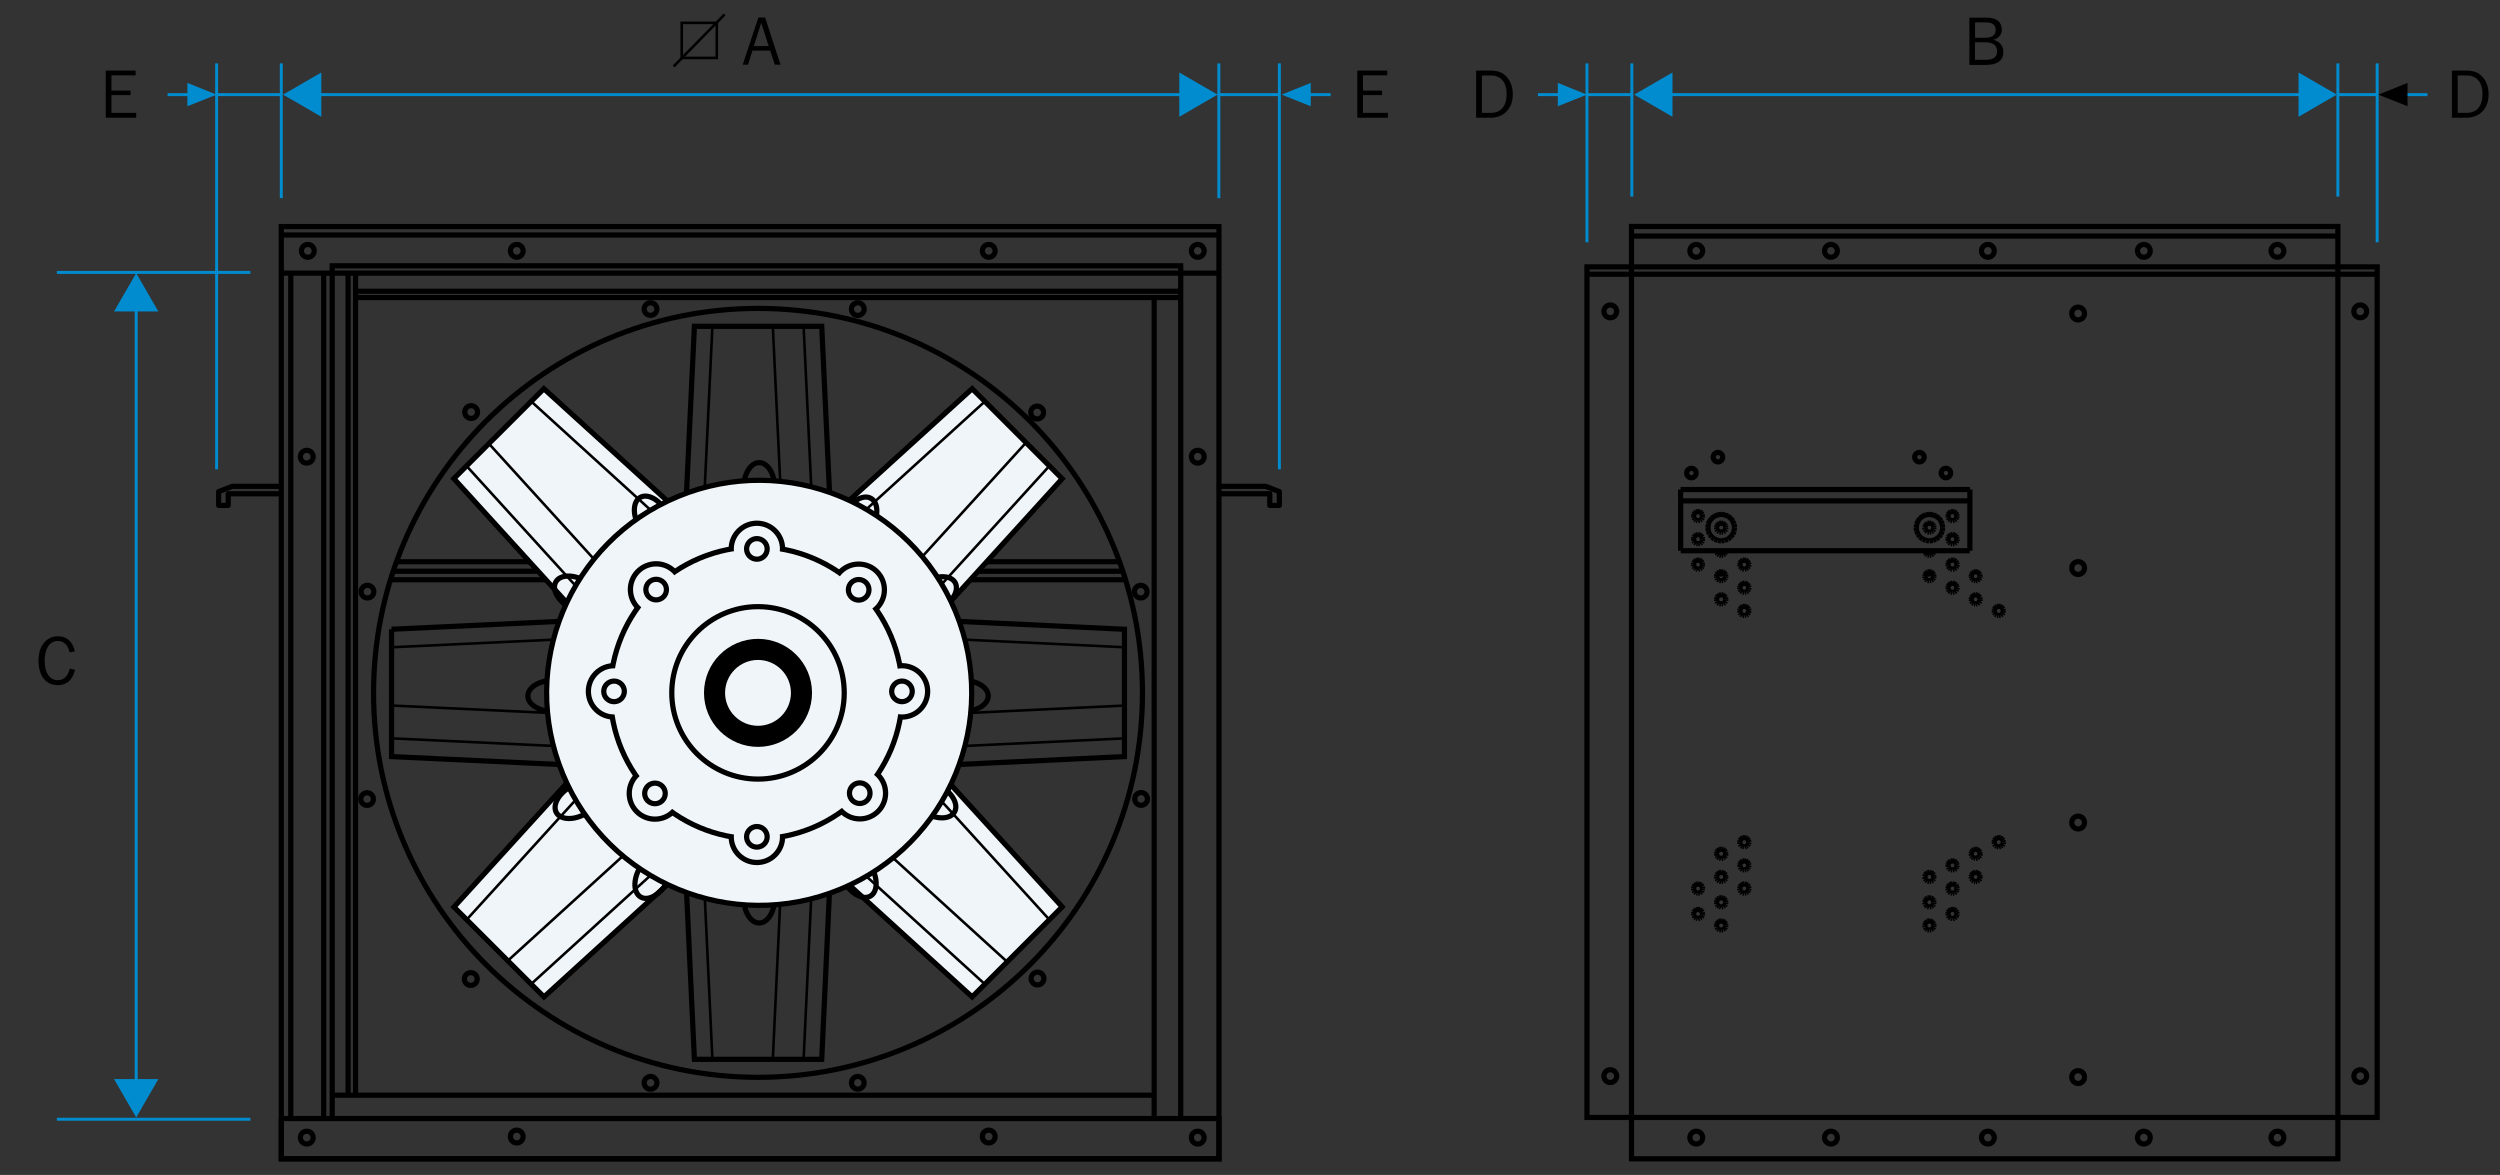 <?xml version="1.0" encoding="UTF-8"?>
<svg id="Layer_1" data-name="Layer 1" xmlns="http://www.w3.org/2000/svg" xmlns:xlink="http://www.w3.org/1999/xlink" viewBox="0 0 211.08 99.2">
  <rect x="0" y="0" width="211.08" height="99.2" fill="#333333" stroke="none"/>
  <defs>
    <style>
      .cls-1 {
        stroke-width: .22px;
      }

      .cls-1, .cls-2, .hairline, .cls-3, .cls-4, .cls-5, .cls-6 {
        fill: none;
      }

      .cls-1, .cls-2, .cls-3, .cls-5, .cls-6 {
        stroke: #000;
      }

      .cls-1, .cls-2, .cls-3, .cls-6 {
        stroke-miterlimit: 3.86;
      }

      .cls-2 {
        stroke-width: 1.78px;
      }

      .hairline {
        stroke: #008ccf;
        stroke-miterlimit: 10;
        stroke-width: .25px;
      }

      .cls-3 {
        stroke-width: .89px;
      }

      .cls-7, .cls-4, .cls-8, .cls-9 {
        stroke-width: 0px;
      }

      .cls-10 {
        clip-path: url(#clippath);
      }

      .cls-5 {
        stroke-linejoin: round;
      }

      .cls-5, .cls-6 {
        stroke-width: .44px;
      }

      .cls-8 {
        fill: #008ccf;
      }

      .cls-9 {
        fill: #f0f5f9;
      }
    </style>
    <clipPath id="clippath">
      <path class="cls-4" d="M31.54,58.5c0,17.93,14.53,32.46,32.46,32.46s32.46-14.53,32.46-32.46-14.53-32.46-32.46-32.46-32.46,14.53-32.46,32.46"/>
    </clipPath>
  </defs>
  <g>
    <line class="hairline" x1="140.67" y1="7.99" x2="194.61" y2="7.99"/>
    <polygon class="cls-8" points="141.21 9.86 137.98 7.99 141.21 6.12 141.21 9.86"/>
    <polygon class="cls-8" points="194.07 9.86 197.3 7.99 194.07 6.12 194.07 9.86"/>
  </g>
  <g>
    <line class="hairline" x1="26.59" y1="7.99" x2="100.11" y2="7.99"/>
    <polygon class="cls-8" points="27.13 9.86 23.9 7.99 27.13 6.12 27.13 9.86"/>
    <polygon class="cls-8" points="99.57 9.86 102.8 7.99 99.57 6.12 99.57 9.86"/>
  </g>
  <g>
    <line class="hairline" x1="11.5" y1="91.66" x2="11.5" y2="25.75"/>
    <polygon class="cls-8" points="13.37 91.11 11.5 94.35 9.63 91.11 13.37 91.11"/>
    <polygon class="cls-8" points="13.37 26.3 11.5 23.06 9.63 26.3 13.37 26.3"/>
  </g>
  <rect class="cls-6" x="23.75" y="19.13" width="79.17" height="78.71"/>
  <line class="cls-1" x1="61.18" y1="1.22" x2="56.88" y2="5.61"/>
  <rect class="cls-1" x="57.56" y="1.93" width="2.96" height="2.96"/>
  <path class="cls-6" d="M29.39,23.06v69.4M99.69,25.12H29.93M97.45,94.35V25.12M27.96,92.47h69.58M30.02,23.06v69.4M99.69,24.59H30.11M24.55,94.44V23.06M27.33,22.97v71.46M28.05,22.44h71.64v72H28.05V22.44ZM23.66,23.06h79.17M23.66,19.84h79.17M23.75,94.44h79.17v3.4H23.75v-3.4Z"/>
  <line class="hairline" x1="4.8" y1="94.5" x2="21.14" y2="94.5"/>
  <line class="hairline" x1="4.8" y1="23" x2="21.14" y2="23"/>
  <path class="cls-7" d="M5.87,55.08c-.06-.31-.18-.55-.35-.71-.17-.17-.38-.25-.64-.25-.34,0-.61.15-.81.45-.2.3-.3.7-.3,1.21s.1.92.3,1.21.47.44.81.44c.26,0,.47-.08.64-.25.17-.17.29-.41.37-.73l.44.1c-.09.42-.27.75-.51.97-.25.22-.56.33-.94.33-.5,0-.9-.18-1.19-.55-.29-.37-.44-.88-.44-1.52,0-.33.05-.63.13-.9.09-.27.23-.5.41-.69.14-.15.31-.27.49-.35s.39-.12.6-.12c.38,0,.69.11.93.32.24.21.41.53.51.95l-.45.09Z"/>
  <line class="hairline" x1="23.75" y1="5.35" x2="23.75" y2="16.73"/>
  <line class="hairline" x1="102.91" y1="5.35" x2="102.91" y2="16.73"/>
  <path class="cls-7" d="M63.65,3.89h1.25l-.63-1.96-.62,1.96ZM62.71,5.46l1.32-3.98h.57l1.3,3.98h-.48l-.39-1.19h-1.5l-.37,1.19h-.45Z"/>
  <path class="cls-6" d="M145.49,48.29l-.17-.02M145.33,48.27l-.17.02M145.18,48.29l-.15.09M145.05,48.38l-.11.13M144.96,48.51l-.04.15M144.94,48.66v.13M144.96,48.79l.07.13M145.05,48.92l.11.09M145.18,49.01l.13.02M145.33,49.03l.13-.02M145.49,49.01l.11-.09M145.62,48.92l.07-.13M145.71,44.41l-.11-.13M145.62,44.28l-.15-.09M145.49,44.19l-.17-.02M145.33,44.17l-.17.02M145.18,44.19l-.15.09M145.05,44.28l-.11.13M144.96,44.41l-.04.13M144.94,44.54v.15M144.96,44.69l.07.13M145.05,44.82l.11.09M145.18,44.91l.13.02M145.33,44.93l.13-.02M145.49,44.91l.11-.09M145.62,44.82l.07-.13M143.74,47.53l-.11-.13M143.66,47.39l-.15-.09M143.53,47.31l-.17-.02M143.37,47.29l-.15.02M143.24,47.31l-.15.09M143.11,47.39l-.11.13M143.02,47.53l-.04.15M143,47.68v.15M143.02,47.83l.07.11M143.11,47.94l.11.09M143.24,48.03l.11.04M143.37,48.07l.13-.04M143.53,48.03l.11-.09M143.66,47.94l.07-.11M163.28,48.51l-.11-.13M163.19,48.38l-.15-.09M163.06,48.29l-.17-.02M162.91,48.27l-.17.02M162.75,48.29l-.13.09M162.64,48.38l-.11.13M162.56,48.51l-.06.15M162.51,48.66l.02.13M162.56,48.79l.07.13M162.64,48.92l.09.09M162.75,49.01l.13.02M162.91,49.03l.13-.02M163.06,49.01l.11-.09M163.19,48.92l.07-.13M145.66,48.46h-.68M143.74,43.43l-.11-.13M143.66,43.3l-.15-.09M143.53,43.21l-.17-.02M143.37,43.19l-.15.02M143.24,43.21l-.15.09M143.11,43.3l-.11.13M143.02,43.43l-.04.15M143,43.58v.13M143.02,43.71l.07.13M143.11,43.84l.11.09M143.24,43.93l.11.04M143.37,43.97l.13-.04M143.53,43.93l.11-.09M143.66,43.84l.07-.13M143.74,45.37l-.11-.11M143.66,45.26l-.15-.09M143.53,45.17l-.17-.04M143.37,45.13l-.15.04M143.24,45.17l-.15.09M143.11,45.26l-.11.11M143.02,45.37l-.04.15M143,45.52v.15M143.02,45.67l.07.13M143.11,45.8l.11.09M143.24,45.89l.11.02M143.37,45.91l.13-.02M143.53,45.89l.11-.09M143.66,45.8l.07-.13M165.22,43.43l-.09-.13M165.15,43.3l-.15-.09M165.02,43.21l-.17-.02M164.87,43.19l-.17.02M164.71,43.21l-.15.09M164.58,43.3l-.11.13M164.5,43.43l-.04.15M164.48,43.58v.13M164.5,43.71l.07.13M164.58,43.84l.11.09M164.71,43.93l.13.04M164.87,43.97l.13-.04M165.02,43.93l.11-.09M165.15,43.84l.05-.13M165.22,45.37l-.09-.11M165.15,45.26l-.15-.09M165.02,45.17l-.17-.04M164.87,45.13l-.17.04M164.71,45.17l-.15.09M164.58,45.26l-.11.11M164.5,45.37l-.04.15M164.48,45.52v.15M164.5,45.67l.07.13M164.58,45.8l.11.09M164.71,45.89l.13.02M164.87,45.91l.13-.02M165.02,45.89l.11-.09M165.15,45.8l.05-.13M146.42,44.26l-.13-.26M146.32,43.99l-.22-.24M146.12,43.75l-.24-.17M145.9,43.58l-.3-.11M145.62,43.47l-.3-.04M145.33,43.43l-.3.04M145.05,43.47l-.3.11M144.77,43.58l-.24.17M144.55,43.75l-.22.24M144.35,43.99l-.13.26M144.24,44.26l-.04.28M144.22,44.54v.31M144.24,44.84l.09.26M144.35,45.11l.18.24M144.55,45.35l.2.17M144.77,45.52l.26.11M145.05,45.63l.26.04M145.33,45.67l.26-.04M145.62,45.63l.26-.11M145.9,45.52l.2-.17M146.12,45.35l.18-.24M146.32,45.11l.09-.26M164,44.26l-.13-.26M163.89,43.99l-.19-.24M163.71,43.75l-.26-.17M163.47,43.58l-.28-.11M163.21,43.47l-.32-.04M162.91,43.43l-.3.04M162.62,43.47l-.28.11M162.36,43.58l-.26.17M162.12,43.75l-.19.24M161.95,43.99l-.13.26M161.84,44.26l-.06.28M161.79,44.54l.02.31M161.84,44.84l.09.26M161.95,45.11l.15.24M162.12,45.35l.22.17M162.36,45.52l.24.11M162.62,45.63l.26.04M162.91,45.67l.29-.04M163.21,45.63l.24-.11M163.47,45.52l.22-.17M163.71,45.35l.15-.24M163.89,45.11l.09-.26M164,44.84l.02-.31M146.42,44.84l.02-.31M165.22,45.67l.02-.15M165.22,43.71l.02-.13M143.74,45.67v-.15M143.74,43.71v-.13M141.91,46.5h24.4M166.33,41.33h-24.44M141.91,41.33l-.02.57M141.91,42.29l-.02-.39M163.24,48.46h-.68M163.28,48.79v-.13M143.74,47.83v-.15M145.71,44.69v-.15M145.71,48.79v-.13M147.64,51.73l.02-.15M147.64,47.83l.02-.15M165.22,47.83l.02-.15M165.22,49.77l.02-.15M169.14,51.73v-.15M147.64,75.17l.02-.15M143.74,75.17v-.15M169.14,71.27v-.15M163.28,76.35v-.15M143.74,77.31v-.13M167.18,74.19v-.15M165.22,73.21l.02-.15M145.71,74.19v-.15M145.71,72.25v-.15M147.64,73.21l.02-.15M167.18,72.25v-.15M165.22,77.31l.02-.13M165.22,75.17l.02-.15M163.28,78.29v-.15M147.64,71.27l.02-.15M145.71,76.35v-.15M145.71,78.29v-.15M167.18,50.75v-.15M167.18,48.79v-.13M163.28,46.65v-.15M163.28,44.69v-.15M147.64,49.77l.02-.15M145.71,50.75v-.15M145.71,46.65v-.15M163.28,74.19v-.15"/>
  <path class="cls-6" d="M147.43,73.43l.11-.09M147.56,73.34l.07-.13M145.71,71.94l-.11-.13M145.62,71.81l-.15-.09M145.49,71.72l-.17-.02M145.33,71.7l-.17.02M145.18,71.72l-.15.09M145.05,71.81l-.11.13M144.96,71.94l-.04.15M144.94,72.1v.15M144.96,72.25l.07.11M145.05,72.36l.11.09M145.18,72.44l.13.04M145.33,72.49l.13-.04M145.49,72.44l.11-.09M145.62,72.36l.07-.11M145.71,73.88l-.11-.11M145.62,73.77l-.15-.09M145.49,73.69l-.17-.04M145.33,73.64l-.17.04M145.18,73.69l-.15.09M145.05,73.77l-.11.11M144.96,73.88l-.04.15M144.94,74.04v.15M144.96,74.19l.07.13M145.05,74.32l.11.09M145.18,74.41l.13.02M145.33,74.43l.13-.02M145.49,74.41l.11-.09M145.62,74.32l.07-.13M165.22,72.92l-.09-.13M165.15,72.79l-.15-.09M165.02,72.71l-.17-.02M164.87,72.68l-.17.02M164.71,72.71l-.15.09M164.58,72.79l-.11.13M164.5,72.92l-.04.13M164.48,73.05v.15M164.5,73.21l.07.13M164.58,73.34l.11.09M164.71,73.43l.13.02M164.87,73.45l.13-.02M165.02,73.43l.11-.09M165.15,73.34l.05-.13M167.18,73.88l-.11-.11M167.09,73.77l-.15-.09M166.96,73.69l-.17-.04M166.81,73.64l-.15.04M166.68,73.69l-.15.09M166.55,73.77l-.11.11M166.46,73.88l-.04.15M166.44,74.04v.15M166.46,74.19l.07.13M166.55,74.32l.11.09M166.68,74.41l.11.02M166.81,74.43l.13-.02M166.96,74.41l.11-.09M167.09,74.32l.07-.13M143.74,77.02l-.11-.13M143.66,76.89l-.15-.09M143.52,76.8l-.17-.02M143.37,76.78l-.15.02M143.24,76.8l-.15.09M143.11,76.89l-.11.13M143.02,77.02l-.04.15M143,77.17v.13M143.02,77.31l.07.13M143.11,77.44l.11.09M143.24,77.52l.11.04M143.37,77.57l.13-.04M143.52,77.52l.11-.09M143.66,77.44l.07-.13M163.28,76.04l-.11-.13M163.19,75.91l-.15-.09M163.06,75.82l-.17-.02M162.91,75.8l-.17.02M162.75,75.82l-.13.09M162.64,75.91l-.11.13M162.56,76.04l-.06.15M162.51,76.19l.02.15M162.56,76.35l.07.11M162.64,76.46l.09.09M162.75,76.54l.13.04M162.91,76.59l.13-.04M163.06,76.54l.11-.09M163.19,76.46l.07-.11M169.14,70.96l-.11-.13M169.05,70.83l-.15-.09M168.92,70.74l-.17-.02M168.77,70.72l-.17.02M168.62,70.74l-.15.09M168.49,70.83l-.11.13M168.4,70.96l-.04.15M168.38,71.11v.15M168.4,71.27l.07.13M168.49,71.4l.11.07M168.62,71.46l.13.04M168.77,71.51l.13-.04M168.92,71.46l.11-.07M169.05,71.4l.07-.13M143.74,74.86l-.11-.13M143.66,74.73l-.15-.07M143.52,74.67l-.17-.04M143.37,74.62l-.15.04M143.24,74.67l-.15.07M143.11,74.73l-.11.13M143.02,74.86l-.04.15M143,75.02v.15M143.02,75.17l.07.13M143.11,75.3l.11.09M143.24,75.39l.11.02M143.37,75.41l.13-.02M143.52,75.39l.11-.09M143.66,75.3l.07-.13M147.65,74.86l-.11-.13M147.56,74.73l-.15-.07M147.43,74.67l-.15-.04M147.3,74.62l-.17.04M147.14,74.67l-.15.07M147.01,74.73l-.11.13M146.93,74.86l-.04.15M146.9,75.02v.15M146.93,75.17l.07.13M147.01,75.3l.11.09M147.14,75.39l.13.02M147.3,75.41l.11-.02M147.43,75.39l.11-.09M147.56,75.3l.07-.13M169.14,51.43l-.11-.13M169.05,51.3l-.15-.09M168.92,51.21l-.17-.02M168.77,51.19l-.17.02M168.62,51.21l-.15.09M168.49,51.3l-.11.13M168.4,51.43l-.04.15M168.38,51.58v.15M168.4,51.73l.07.13M168.49,51.86l.11.09M168.62,51.95l.13.02M168.77,51.97l.13-.02M168.92,51.95l.11-.09M169.05,51.86l.07-.13M165.22,49.49l-.09-.13M165.15,49.36l-.15-.09M165.02,49.27l-.17-.04M164.87,49.23l-.17.04M164.71,49.27l-.15.09M164.58,49.36l-.11.13M164.5,49.49l-.04.13M164.48,49.62v.15M164.5,49.77l.07.13M164.58,49.9l.11.09M164.71,49.99l.13.02M164.87,50.01l.13-.02M165.02,49.99l.11-.09M165.15,49.9l.05-.13M165.22,47.53l-.09-.13M165.15,47.4l-.15-.09M165.02,47.31l-.17-.02M164.87,47.29l-.17.02M164.71,47.31l-.15.09M164.58,47.4l-.11.13M164.5,47.53l-.04.15M164.48,47.68v.15M164.5,47.83l.07.11M164.58,47.94l.11.09M164.71,48.03l.13.04M164.87,48.07l.13-.04M165.02,48.03l.11-.09M165.15,47.94l.05-.11M147.65,47.53l-.11-.13M147.56,47.4l-.15-.09M147.43,47.31l-.15-.02M147.3,47.29l-.17.02M147.14,47.31l-.15.09M147.01,47.4l-.11.13M146.93,47.53l-.04.15M146.9,47.68v.15M146.93,47.83l.07.11M147.01,47.94l.11.09M147.14,48.03l.13.04M147.3,48.07l.11-.04M147.43,48.03l.11-.09M147.56,47.94l.07-.11M147.65,51.43l-.11-.13M147.56,51.3l-.15-.09M147.43,51.21l-.15-.02M147.3,51.19l-.17.02M147.14,51.21l-.15.09M147.01,51.3l-.11.13M146.93,51.43l-.04.15M146.9,51.58v.15M146.93,51.73l.07.13M147.01,51.86l.11.09M147.14,51.95l.13.02M147.3,51.97l.11-.02M147.43,51.95l.11-.09M147.56,51.86l.07-.13M145.71,48.51l-.11-.13M145.62,48.38l-.15-.09"/>
  <path class="cls-6" d="M162.56,73.88l-.06.15M162.51,74.04l.02.15M162.56,74.19l.07.13M162.64,74.32l.09.09M162.75,74.41l.13.02M162.91,74.43l.13-.02M163.06,74.41l.11-.09M163.19,74.32l.07-.13M144.96,46.65l.07.13M145.05,46.78l.11.09M145.18,46.87l.13.02M145.33,46.89l.13-.02M145.49,46.87l.11-.09M145.62,46.78l.07-.13M145.71,50.45l-.11-.11M145.62,50.34l-.15-.09M145.49,50.25l-.17-.04M145.33,50.21l-.17.04M145.18,50.25l-.15.09M145.05,50.34l-.11.11M144.96,50.45l-.04.15M144.94,50.6v.15M144.96,50.75l.07.13M145.05,50.88l.11.09M145.18,50.97l.13.02M145.33,50.99l.13-.02M145.49,50.97l.11-.09M145.62,50.88l.07-.13M147.65,49.49l-.11-.13M147.56,49.36l-.15-.09M147.43,49.27l-.15-.04M147.3,49.23l-.17.04M147.14,49.27l-.15.09M147.01,49.36l-.11.13M146.93,49.49l-.04.13M146.9,49.62v.15M146.93,49.77l.07.13M147.01,49.9l.11.09M147.14,49.99l.13.02M147.3,50.01l.11-.02M147.43,49.99l.11-.09M147.56,49.9l.07-.13M163.28,44.41l-.11-.13M163.19,44.28l-.15-.09M163.06,44.19l-.17-.02M162.91,44.17l-.17.02M162.75,44.19l-.13.09M162.64,44.28l-.11.13M162.56,44.41l-.06.13M162.51,44.54l.02.15M162.56,44.69l.07.13M162.64,44.82l.09.09M162.75,44.91l.13.02M162.91,44.93l.13-.02M163.06,44.91l.11-.09M163.19,44.82l.07-.13M162.56,46.65l.07.13M162.64,46.78l.09.09M162.75,46.87l.13.02M162.91,46.89l.13-.02M163.06,46.87l.11-.09M163.19,46.78l.07-.13M167.18,48.51l-.11-.13M167.09,48.38l-.15-.09M166.96,48.29l-.17-.02M166.81,48.27l-.15.02M166.68,48.29l-.15.09M166.55,48.38l-.11.13M166.46,48.51l-.04.15M166.44,48.66v.13M166.46,48.79l.07.13M166.55,48.92l.11.09M166.68,49.01l.11.02M166.81,49.03l.13-.02M166.96,49.01l.11-.09M167.09,48.92l.07-.13M167.18,50.45l-.11-.11M167.09,50.34l-.15-.09M166.96,50.25l-.17-.04M166.81,50.21l-.15.04M166.68,50.25l-.15.09M166.55,50.34l-.11.11M166.46,50.45l-.04.15M166.44,50.6v.15M166.46,50.75l.07.13M166.55,50.88l.11.09M166.68,50.97l.11.02M166.81,50.99l.13-.02M166.96,50.97l.11-.09M167.09,50.88l.07-.13M145.71,78l-.11-.13M145.62,77.87l-.15-.09M145.49,77.79l-.17-.04M145.33,77.74l-.17.04M145.18,77.79l-.15.09M145.05,77.87l-.11.13M144.96,78l-.04.13M144.94,78.13v.15M144.96,78.29l.07.13M145.05,78.42l.11.09M145.18,78.5l.13.02M145.33,78.53l.13-.02M145.49,78.5l.11-.09M145.62,78.42l.07-.13M145.71,76.04l-.11-.13M145.62,75.91l-.15-.09M145.49,75.82l-.17-.02M145.33,75.8l-.17.02M145.18,75.82l-.15.09M145.05,75.91l-.11.13M144.96,76.04l-.04.15M144.94,76.19v.15M144.96,76.35l.07.11M145.05,76.46l.11.09M145.18,76.54l.13.04M145.33,76.59l.13-.04M145.49,76.54l.11-.09M145.62,76.46l.07-.11M147.65,70.96l-.11-.13M147.56,70.83l-.15-.09M147.43,70.74l-.15-.02M147.3,70.72l-.17.02M147.14,70.74l-.15.09M147.01,70.83l-.11.13M146.93,70.96l-.04.15M146.9,71.11v.15M146.93,71.27l.07.13M147.01,71.4l.11.06M147.14,71.46l.13.04M147.3,71.51l.11-.04M147.43,71.46l.11-.06M147.56,71.4l.07-.13M163.28,78l-.11-.13M163.19,77.87l-.15-.09M163.06,77.79l-.17-.04M162.91,77.74l-.17.04M162.75,77.79l-.13.09M162.64,77.87l-.11.13M162.56,78l-.06.13M162.51,78.13l.02.15M162.56,78.29l.07.13M162.64,78.42l.09.09M162.75,78.5l.13.02M162.91,78.53l.13-.02M163.06,78.5l.11-.09M163.19,78.42l.07-.13M165.22,74.86l-.08-.13M165.15,74.73l-.15-.07M165.02,74.67l-.17-.04M164.87,74.62l-.17.04M164.72,74.67l-.15.07M164.58,74.73l-.11.13M164.5,74.86l-.04.15M164.48,75.02v.15M164.5,75.17l.07.13M164.58,75.3l.11.09M164.72,75.39l.13.02M164.87,75.41l.13-.02M165.02,75.39l.11-.09M165.15,75.3l.05-.13M165.22,77.02l-.08-.13M165.15,76.89l-.15-.09M165.02,76.8l-.17-.02M164.87,76.78l-.17.02M164.72,76.8l-.15.09M164.58,76.89l-.11.13M164.5,77.02l-.04.15M164.48,77.17v.13M164.5,77.31l.07.13M164.58,77.44l.11.09M164.72,77.52l.13.04M164.87,77.57l.13-.04M165.02,77.52l.11-.09M165.15,77.44l.05-.13M167.18,71.94l-.11-.13M167.09,71.81l-.15-.09M166.96,71.72l-.17-.02M166.81,71.7l-.15.02M166.68,71.72l-.15.09M166.55,71.81l-.11.13M166.46,71.94l-.04.15M166.44,72.1v.15M166.46,72.25l.07.11M166.55,72.36l.11.09M166.68,72.44l.11.04M166.81,72.49l.13-.04M166.96,72.44l.11-.09M167.09,72.36l.07-.11M147.65,72.92l-.11-.13M147.56,72.79l-.15-.09M147.43,72.71l-.15-.02M147.3,72.68l-.17.02M147.14,72.71l-.15.09M147.01,72.79l-.11.13M146.93,72.92l-.04.13M146.9,73.05v.15M146.93,73.21l.07.13M147.01,73.34l.11.09M147.14,73.43l.13.02M147.3,73.45l.11-.02"/>
  <path class="cls-6" d="M164.03,44.54l-.05-.28M146.46,44.54l-.05-.28M165.25,45.52l-.05-.15M165.25,43.58l-.05-.15M143.75,45.52l-.03-.15M143.75,43.58l-.03-.15M141.9,42.29v4.21M166.32,42.29v4.21M166.32,42.29v-.96M166.32,42.29h-24.43M163.29,48.66l-.03-.15M143.75,47.68l-.03-.15M145.72,44.54l-.03-.13M145.72,48.66l-.03-.15M147.68,51.58l-.05-.15M147.68,47.68l-.05-.15M165.25,47.68l-.05-.15M165.25,49.62l-.05-.13M169.15,51.58l-.03-.15M147.68,75.02l-.05-.15M143.75,75.02l-.03-.15M169.15,71.11l-.03-.15M163.29,76.19l-.03-.15M143.75,77.18l-.03-.15M167.19,74.04l-.03-.15M165.25,73.05l-.05-.13M145.72,74.04l-.03-.15M145.72,72.1l-.03-.15M147.68,73.05l-.05-.13M167.19,72.1l-.03-.15M165.25,77.18l-.05-.15M165.25,75.02l-.05-.15M163.29,78.13l-.03-.13M147.68,71.11l-.05-.15M145.72,76.19l-.03-.15M145.72,78.13l-.03-.13M167.19,50.6l-.03-.15M167.19,48.66l-.03-.15M162.5,46.5l.03.15M163.29,44.54l-.03-.13M147.68,49.62l-.05-.13M145.72,50.6l-.03-.15M144.93,46.5v.15M163.29,74.04l-.03-.15M163.28,73.88l-.11-.11M163.19,73.77l-.15-.09M163.06,73.69l-.17-.04M162.91,73.64l-.17.04M162.75,73.69l-.13.09M162.64,73.77l-.11.11"/>
  <path class="cls-5" d="M23.74,41.06h-4.12l-1.16.45v1.16h.81v-.98h4.3M102.74,41.06h4.12l1.16.45v1.16h-.81v-.98h-4.3"/>
  <g class="cls-10">
    <path class="cls-6" d="M31.07,48.23h65.59M31.07,48.95h65.59M31.07,47.43h65.59"/>
  </g>
  <path class="cls-6" d="M33.06,53.13l15.32-.72h31.43l15.13.72v10.75l-15.14.72h-31.43l-15.31-.72v-10.75ZM31.54,58.5c0-17.93,14.53-32.46,32.46-32.46s32.46,14.53,32.46,32.46-14.53,32.46-32.46,32.46-32.46-14.53-32.46-32.46Z"/>
  <path class="cls-1" d="M33.06,62.34l15.32.72h31.43l15.13-.72M33.06,54.65l15.32-.72h31.43l15.13.72"/>
  <polygon class="cls-9" points="38.33 76.58 48.65 65.24 70.87 43.01 82.08 32.82 89.68 40.42 79.49 51.63 57.26 73.85 45.93 84.17 38.33 76.58"/>
  <polygon class="cls-6" points="38.33 76.58 48.65 65.24 70.87 43.01 82.08 32.82 89.68 40.42 79.49 51.63 57.26 73.85 45.93 84.17 38.33 76.58"/>
  <path class="cls-1" d="M44.84,83.09l11.34-10.32,22.23-22.23,10.2-11.21M39.4,77.65l10.32-11.34,22.23-22.22,11.21-10.2"/>
  <polygon class="cls-6" points="58.63 89.44 57.91 74.12 57.91 42.69 58.63 27.55 69.38 27.55 70.09 42.69 70.09 74.12 69.38 89.44 58.63 89.44"/>
  <path class="cls-1" d="M67.85,89.44l.72-15.32v-31.43l-.72-15.13M60.15,89.44l-.72-15.32v-31.43l.72-15.13"/>
  <polygon class="cls-9" points="82.08 84.17 70.74 73.85 48.52 51.62 38.32 40.41 45.92 32.82 57.13 43.01 79.36 65.24 89.68 76.57 82.08 84.17"/>
  <polygon class="cls-6" points="82.08 84.17 70.74 73.85 48.52 51.62 38.32 40.41 45.92 32.82 57.13 43.01 79.36 65.24 89.68 76.57 82.08 84.17"/>
  <path class="cls-1" d="M65.25,89.44l.72-15.32v-31.43l-.72-15.13M42.87,81.12l11.34-10.32,22.23-22.23,10.2-11.21M33.06,59.57l15.32.72h31.43l15.13-.72M85.04,81.21l-11.34-10.32-22.23-22.23-10.2-11.21M88.6,77.65l-10.32-11.34-22.23-22.23-11.21-10.2M83.16,83.1l-11.34-10.32-22.23-22.23-10.2-11.21"/>
  <path class="cls-6" d="M56.29,74.56c-.59,1.01-1.57,1.54-2.19,1.18-.63-.36-.66-1.47-.07-2.49l17.32-29.99c.58-1.01,1.57-1.54,2.19-1.18.63.36.66,1.47.07,2.49l-17.32,29.99ZM49.47,68.69c-1.01.59-2.13.55-2.49-.07-.36-.63.17-1.61,1.18-2.19l29.99-17.32c1.01-.58,2.13-.55,2.49.07.36.63-.17,1.61-1.18,2.19l-29.99,17.32ZM46.69,60.07c-1.17,0-2.12-.59-2.12-1.31s.95-1.31,2.12-1.31h34.63c1.17,0,2.12.59,2.12,1.31s-.95,1.31-2.12,1.31h-34.63ZM48.11,51.32c-1.01-.59-1.54-1.57-1.18-2.19.36-.63,1.48-.66,2.49-.07l29.99,17.31c1.01.58,1.54,1.57,1.18,2.19h0c-.36.63-1.48.66-2.49.07l-29.99-17.31ZM53.98,44.49c-.59-1.01-.55-2.13.07-2.49.62-.36,1.61.17,2.19,1.18l17.32,29.99c.58,1.01.55,2.13-.07,2.49-.63.36-1.61-.17-2.19-1.18l-17.32-29.99ZM62.79,41.18c0-1.17.59-2.12,1.31-2.12s1.31.95,1.31,2.12v34.63c0,1.17-.59,2.12-1.31,2.12s-1.31-.95-1.31-2.12v-34.63Z"/>
  <path class="cls-9" d="M46.16,58.5c0-9.91,8.03-17.94,17.94-17.94s17.94,8.03,17.94,17.94-8.03,17.94-17.94,17.94-17.94-8.03-17.94-17.94"/>
  <circle class="cls-6" cx="64.1" cy="58.5" r="17.94" transform="translate(-17.51 28.98) rotate(-22.5)"/>
  <path class="cls-9" d="M51.75,58.5c0-6.69,5.42-12.11,12.11-12.11s12.11,5.42,12.11,12.11-5.42,12.11-12.11,12.11-12.11-5.42-12.11-12.11"/>
  <circle class="cls-3" cx="63.86" cy="58.5" r="12.11"/>
  <path class="cls-9" d="M70.65,66.97c0-1.08.87-1.95,1.95-1.95s1.95.87,1.95,1.95-.87,1.95-1.95,1.95-1.95-.87-1.95-1.95"/>
  <circle class="cls-3" cx="72.6" cy="66.97" r="1.95"/>
  <path class="cls-9" d="M53.45,49.78c0-1.08.87-1.95,1.95-1.95s1.95.87,1.95,1.95-.87,1.95-1.95,1.95-1.95-.87-1.95-1.95"/>
  <circle class="cls-3" cx="55.4" cy="49.78" r="1.95" transform="translate(-13.9 77.07) rotate(-63.44)"/>
  <path class="cls-9" d="M74.78,59.75c-.76-.76-.76-1.99,0-2.75.76-.76,1.99-.76,2.75,0,.76.76.76,1.99,0,2.75-.76.76-1.99.76-2.75,0"/>
  <path class="cls-3" d="M74.78,59.75c-.76-.76-.76-1.99,0-2.75.76-.76,1.99-.76,2.75,0,.76.76.76,1.99,0,2.75-.76.76-1.99.76-2.75,0Z"/>
  <path class="cls-9" d="M50.47,59.75c-.76-.76-.76-1.99,0-2.75.76-.76,1.99-.76,2.75,0,.76.76.76,1.99,0,2.75-.76.76-1.99.76-2.75,0"/>
  <path class="cls-3" d="M50.47,59.75c-.76-.76-.76-1.99,0-2.75.76-.76,1.99-.76,2.75,0,.76.76.76,1.99,0,2.75-.76.76-1.99.76-2.75,0Z"/>
  <path class="cls-9" d="M72.5,51.75c-1.08,0-1.95-.87-1.95-1.95s.87-1.95,1.95-1.95c1.08,0,1.95.87,1.95,1.95s-.87,1.95-1.95,1.95"/>
  <path class="cls-3" d="M72.5,51.75c-1.08,0-1.95-.87-1.95-1.95s.87-1.95,1.95-1.95c1.08,0,1.95.87,1.95,1.95s-.87,1.95-1.95,1.95Z"/>
  <path class="cls-9" d="M55.3,68.94c-1.08,0-1.95-.87-1.95-1.95s.87-1.95,1.95-1.95,1.95.87,1.95,1.95-.87,1.95-1.95,1.95"/>
  <path class="cls-3" d="M55.3,68.94c-1.08,0-1.95-.87-1.95-1.95s.87-1.95,1.95-1.95,1.95.87,1.95,1.95-.87,1.95-1.95,1.95Z"/>
  <path class="cls-9" d="M65.28,47.72c-.76.76-1.99.76-2.75,0-.76-.76-.76-1.99,0-2.75.76-.76,1.99-.76,2.75,0,.76.76.76,1.99,0,2.75"/>
  <path class="cls-3" d="M65.28,47.72c-.76.76-1.99.76-2.75,0-.76-.76-.76-1.99,0-2.75.76-.76,1.99-.76,2.75,0,.76.76.76,1.99,0,2.75Z"/>
  <path class="cls-9" d="M65.28,72.03c-.76.76-1.99.76-2.75,0-.76-.76-.76-1.99,0-2.75.76-.76,1.99-.76,2.75,0,.76.76.76,1.99,0,2.75"/>
  <path class="cls-3" d="M65.28,72.03c-.76.76-1.99.76-2.75,0-.76-.76-.76-1.99,0-2.75.76-.76,1.99-.76,2.75,0,.76.76.76,1.99,0,2.75Z"/>
  <path class="cls-9" d="M51.75,58.5c0-6.69,5.42-12.11,12.11-12.11s12.11,5.42,12.11,12.11-5.42,12.11-12.11,12.11-12.11-5.42-12.11-12.11"/>
  <path class="cls-9" d="M70.65,66.97c0-1.08.87-1.95,1.95-1.95s1.95.87,1.95,1.95-.87,1.95-1.95,1.95-1.95-.87-1.95-1.95"/>
  <path class="cls-9" d="M53.45,49.78c0-1.08.87-1.95,1.95-1.95s1.95.87,1.95,1.95-.87,1.95-1.95,1.95-1.95-.87-1.95-1.95"/>
  <path class="cls-9" d="M74.78,59.75c-.76-.76-.76-1.99,0-2.75.76-.76,1.99-.76,2.75,0,.76.76.76,1.99,0,2.75-.76.76-1.99.76-2.75,0"/>
  <path class="cls-9" d="M50.47,59.75c-.76-.76-.76-1.99,0-2.75.76-.76,1.99-.76,2.75,0,.76.76.76,1.99,0,2.75-.76.76-1.99.76-2.75,0"/>
  <path class="cls-9" d="M72.5,51.75c-1.08,0-1.95-.87-1.95-1.95s.87-1.95,1.95-1.95,1.95.87,1.95,1.95-.87,1.95-1.95,1.95"/>
  <path class="cls-9" d="M55.3,68.94c-1.08,0-1.95-.87-1.95-1.95s.87-1.95,1.95-1.95,1.95.87,1.95,1.95-.87,1.95-1.95,1.95"/>
  <path class="cls-9" d="M65.28,47.72c-.76.76-1.99.76-2.75,0-.76-.76-.76-1.99,0-2.75.76-.76,1.99-.76,2.75,0,.76.76.76,1.99,0,2.75"/>
  <path class="cls-9" d="M65.28,72.03c-.76.76-1.99.76-2.75,0-.76-.76-.76-1.99,0-2.75.76-.76,1.99-.76,2.75,0,.76.76.76,1.99,0,2.75"/>
  <path class="cls-9" d="M54.53,49.78c0-.48.39-.87.87-.87s.87.39.87.87-.39.87-.87.87-.87-.39-.87-.87"/>
  <path class="cls-6" d="M54.53,49.78c0-.48.39-.87.87-.87s.87.39.87.87-.39.87-.87.87-.87-.39-.87-.87Z"/>
  <path class="cls-9" d="M71.72,66.97c0-.48.39-.87.87-.87s.87.39.87.87-.39.87-.87.87-.87-.39-.87-.87"/>
  <path class="cls-6" d="M71.72,66.97c0-.48.39-.87.87-.87s.87.39.87.87-.39.87-.87.87-.87-.39-.87-.87Z"/>
  <path class="cls-9" d="M51.23,58.99c-.34-.34-.34-.89,0-1.23.34-.34.89-.34,1.23,0,.34.34.34.89,0,1.23-.34.34-.89.34-1.23,0"/>
  <path class="cls-6" d="M51.23,58.99c-.34-.34-.34-.89,0-1.23.34-.34.89-.34,1.23,0,.34.34.34.89,0,1.23-.34.34-.89.34-1.23,0Z"/>
  <path class="cls-9" d="M75.54,58.99c-.34-.34-.34-.89,0-1.23.34-.34.89-.34,1.23,0s.34.89,0,1.23c-.34.34-.89.34-1.23,0"/>
  <path class="cls-6" d="M75.54,58.99c-.34-.34-.34-.89,0-1.23.34-.34.89-.34,1.23,0s.34.89,0,1.23c-.34.34-.89.34-1.23,0Z"/>
  <path class="cls-9" d="M55.3,67.87c-.48,0-.87-.39-.87-.87s.39-.87.87-.87.87.39.87.87-.39.87-.87.87"/>
  <circle class="cls-6" cx="55.3" cy="66.99" r=".87"/>
  <path class="cls-9" d="M72.5,50.67c-.48,0-.87-.39-.87-.87s.39-.87.87-.87.87.39.87.87-.39.87-.87.87"/>
  <path class="cls-6" d="M72.5,50.67c-.48,0-.87-.39-.87-.87s.39-.87.87-.87.87.39.87.87-.39.87-.87.87Z"/>
  <path class="cls-9" d="M64.52,71.27c-.34.34-.89.34-1.23,0-.34-.34-.34-.89,0-1.23.34-.34.89-.34,1.23,0,.34.34.34.89,0,1.23"/>
  <path class="cls-6" d="M64.52,71.27c-.34.34-.89.34-1.23,0-.34-.34-.34-.89,0-1.23.34-.34.89-.34,1.23,0,.34.34.34.89,0,1.23Z"/>
  <path class="cls-9" d="M64.52,46.96c-.34.34-.89.34-1.23,0-.34-.34-.34-.89,0-1.23.34-.34.89-.34,1.23,0,.34.34.34.89,0,1.23"/>
  <path class="cls-6" d="M64.52,46.96c-.34.34-.89.34-1.23,0-.34-.34-.34-.89,0-1.23.34-.34.89-.34,1.23,0,.34.34.34.89,0,1.23Z"/>
  <path class="cls-9" d="M60.33,58.5c0-2.03,1.65-3.67,3.67-3.67s3.67,1.64,3.67,3.67-1.65,3.67-3.67,3.67-3.67-1.64-3.67-3.67"/>
  <path class="cls-2" d="M60.33,58.5c0-2.03,1.65-3.67,3.67-3.67s3.67,1.64,3.67,3.67-1.65,3.67-3.67,3.67-3.67-1.64-3.67-3.67Z"/>
  <path class="cls-6" d="M142.41,39.94c0-.22.18-.4.4-.4s.4.18.4.4-.18.4-.4.4-.4-.18-.4-.4ZM144.65,38.6c0-.22.18-.4.4-.4s.4.18.4.4-.18.4-.4.4-.4-.18-.4-.4ZM161.66,38.6c0-.22.18-.4.4-.4s.4.18.4.4-.18.4-.4.4-.4-.18-.4-.4ZM163.9,39.94c0-.22.18-.4.4-.4s.4.18.4.4-.18.4-.4.4-.4-.18-.4-.4ZM174.92,90.94c0-.3.24-.54.54-.54s.54.24.54.54-.24.54-.54.54-.54-.24-.54-.54ZM174.92,69.45c0-.3.24-.54.54-.54s.54.24.54.54-.24.54-.54.54-.54-.24-.54-.54ZM174.92,47.96c0-.3.24-.54.54-.54s.54.24.54.54-.24.54-.54.54-.54-.24-.54-.54ZM174.92,26.47c0-.3.24-.54.54-.54s.54.24.54.54-.24.54-.54.54-.54-.24-.54-.54ZM135.42,90.86c0-.3.24-.54.54-.54s.54.24.54.54-.24.54-.54.54-.54-.24-.54-.54ZM198.74,90.86c0-.3.24-.54.54-.54s.54.24.54.54-.24.54-.54.54-.54-.24-.54-.54ZM135.42,26.29c0-.3.24-.54.54-.54s.54.24.54.54-.24.54-.54.54-.54-.24-.54-.54ZM198.74,26.29c0-.3.24-.54.54-.54s.54.24.54.54-.24.54-.54.54-.54-.24-.54-.54ZM191.75,96.05c0-.3.24-.54.54-.54s.54.24.54.54-.24.54-.54.54-.54-.24-.54-.54ZM180.47,96.05c0-.3.24-.54.54-.54s.54.24.54.54-.24.54-.54.54-.54-.24-.54-.54ZM167.3,96.05c0-.3.24-.54.54-.54s.54.24.54.54-.24.54-.54.54-.54-.24-.54-.54ZM154.05,96.05c0-.3.24-.54.54-.54s.54.24.54.54-.24.54-.54.54-.54-.24-.54-.54ZM142.68,96.05c0-.3.24-.54.54-.54s.54.24.54.54-.24.54-.54.54-.54-.24-.54-.54ZM191.75,21.18c0-.3.24-.54.54-.54s.54.24.54.54-.24.54-.54.54-.54-.24-.54-.54ZM180.47,21.18c0-.3.24-.54.54-.54s.54.24.54.54-.24.54-.54.54-.54-.24-.54-.54ZM167.3,21.18c0-.3.24-.54.54-.54s.54.24.54.54-.24.54-.54.54-.54-.24-.54-.54ZM154.05,21.18c0-.3.24-.54.54-.54s.54.24.54.54-.24.54-.54.54-.54-.24-.54-.54ZM142.68,21.18c0-.3.24-.54.54-.54s.54.24.54.54-.24.54-.54.54-.54-.24-.54-.54ZM197.3,19.93h-59.64M133.9,23.15h66.81M133.99,22.53h66.72v71.82h-66.72V22.53ZM137.75,19.12h59.64v78.72h-59.64V19.12ZM82.94,95.96c0-.3.24-.54.54-.54s.54.24.54.54-.24.54-.54.54-.54-.24-.54-.54ZM43.09,95.96c0-.3.24-.54.54-.54s.54.24.54.54-.24.54-.54.54-.54-.24-.54-.54ZM25.36,96.05c0-.3.24-.54.54-.54s.54.24.54.54-.24.54-.54.54-.54-.24-.54-.54ZM25.36,38.56c0-.3.24-.54.54-.54s.54.24.54.54-.24.54-.54.54-.54-.24-.54-.54ZM100.59,96.05c0-.3.24-.54.54-.54s.54.24.54.54-.24.54-.54.54-.54-.24-.54-.54ZM100.59,38.56c0-.3.24-.54.54-.54s.54.24.54.54-.24.54-.54.54-.54-.24-.54-.54ZM82.94,21.18c0-.3.24-.54.54-.54s.54.24.54.54-.24.54-.54.54-.54-.24-.54-.54ZM100.59,21.18c0-.3.24-.54.54-.54s.54.24.54.54-.24.54-.54.54-.54-.24-.54-.54ZM25.45,21.18c0-.3.24-.54.54-.54s.54.24.54.54-.24.54-.54.54-.54-.24-.54-.54ZM43.09,21.18c0-.3.24-.54.54-.54s.54.24.54.54-.24.54-.54.54-.54-.24-.54-.54ZM54.66,26.56c-.26-.15-.35-.48-.2-.73.15-.26.48-.34.73-.2.26.15.35.48.2.73-.15.26-.48.34-.73.2ZM72.16,91.89c-.26-.15-.34-.48-.2-.73.15-.26.48-.35.73-.2.26.15.34.48.2.73-.15.26-.48.34-.73.2ZM71.96,26.36c-.15-.26-.06-.59.2-.73.26-.15.59-.06.73.2.15.26.06.59-.2.73-.26.15-.59.06-.73-.2ZM54.46,91.69c-.15-.26-.06-.59.2-.73.26-.15.59-.06.73.2.15.26.06.59-.2.73-.26.15-.59.06-.73-.2ZM87.03,34.83c0-.3.24-.54.54-.54s.54.24.54.54-.24.54-.54.54-.54-.24-.54-.54ZM39.21,82.66c0-.3.24-.54.54-.54s.54.24.54.54-.24.54-.54.54-.54-.24-.54-.54ZM96.05,50.42c-.26-.15-.34-.48-.2-.73.15-.26.48-.34.73-.2.26.15.34.48.2.73-.15.26-.48.34-.73.2ZM30.73,67.93c-.26-.15-.35-.48-.2-.73.15-.26.48-.34.73-.2.26.15.34.48.2.73-.15.26-.48.34-.73.2ZM95.88,67.72c-.15-.26-.06-.59.2-.73.26-.15.59-.06.73.2.15.26.06.59-.2.73-.26.15-.59.06-.73-.2ZM30.56,50.22c-.15-.26-.06-.59.2-.73.26-.15.59-.06.73.2.15.26.06.59-.2.73s-.59.06-.73-.2ZM87.06,82.62c0-.3.24-.54.54-.54s.54.24.54.54-.24.54-.54.54-.54-.24-.54-.54ZM39.24,34.79c0-.3.24-.54.54-.54s.54.24.54.54-.24.54-.54.54-.54-.24-.54-.54ZM56.72,58.5c0-4.02,3.26-7.28,7.28-7.28s7.28,3.26,7.28,7.28-3.26,7.28-7.28,7.28-7.28-3.26-7.28-7.28Z"/>
  <line class="hairline" x1="137.78" y1="5.35" x2="137.78" y2="16.6"/>
  <line class="hairline" x1="197.39" y1="5.35" x2="197.39" y2="16.6"/>
  <path class="cls-7" d="M166.75,3.19h.88c.29,0,.5-.06.65-.17.15-.12.22-.29.22-.51,0-.2-.07-.36-.21-.46-.14-.11-.34-.16-.6-.16h-.93v1.31ZM166.75,5.05h.94c.3,0,.53-.06.69-.18.16-.12.24-.3.24-.53,0-.26-.08-.45-.26-.58-.17-.13-.42-.19-.75-.19h-.86v1.48ZM166.28,5.46V1.49h1.51c.39,0,.69.09.91.27.21.18.32.43.32.75,0,.2-.06.38-.19.53-.12.15-.3.26-.52.32.27.07.47.2.62.37.14.18.22.39.22.65,0,.36-.12.63-.37.82-.24.18-.6.28-1.07.28h-1.43Z"/>
  <path class="hairline" d="M131.69,7.99h-1.84M137.78,7.99h-3.81M133.99,5.35v15.11"/>
  <polygon class="cls-8" points="131.53 7.99 131.53 7 133.99 7.99 131.53 8.97 131.53 7.99"/>
  <path class="cls-7" d="M125.11,9.53h.76c.43,0,.76-.14.99-.41.23-.27.35-.66.35-1.17s-.12-.9-.35-1.17c-.23-.27-.57-.41-1-.41h-.74v3.16ZM124.63,9.94v-3.98h1.28c.22,0,.42.03.59.08.18.05.33.12.46.22.25.19.44.43.57.72.13.29.2.61.2.97,0,.6-.17,1.09-.52,1.45-.34.36-.8.54-1.38.54h-1.21Z"/>
  <path class="hairline" d="M204.95,7.99h-1.84M200.71,7.99h-3.33M200.71,5.35v15.11"/>
  <polygon class="cls-7" points="203.27 7.99 203.27 8.97 200.81 7.99 203.27 7 203.27 7.99"/>
  <path class="cls-7" d="M207.5,9.53h.76c.43,0,.76-.14.99-.41.23-.27.35-.66.35-1.17s-.12-.9-.35-1.17c-.23-.27-.57-.41-1-.41h-.74v3.16ZM207.02,9.94v-3.98h1.28c.22,0,.42.03.59.08.18.05.33.12.46.22.25.19.44.43.57.72.13.29.2.61.2.97,0,.6-.17,1.09-.52,1.45-.34.36-.8.54-1.38.54h-1.21Z"/>
  <path class="hairline" d="M112.35,7.99h-1.84M107.93,7.99h-5.13M108.02,5.35v34.28"/>
  <polygon class="cls-8" points="110.67 7.99 110.67 8.97 108.21 7.99 110.67 7 110.67 7.99"/>
  <polygon class="cls-7" points="114.6 9.94 114.6 5.96 117.13 5.96 117.13 6.36 115.08 6.36 115.08 7.65 116.69 7.65 116.69 8.03 115.08 8.03 115.08 9.53 117.18 9.53 117.18 9.94 114.6 9.94"/>
  <path class="hairline" d="M15.99,7.99h-1.84M23.75,7.99h-5.48M18.29,5.35v34.28"/>
  <polygon class="cls-8" points="15.82 7.99 15.82 7 18.29 7.99 15.82 8.97 15.82 7.99"/>
  <polygon class="cls-7" points="8.93 9.94 8.93 5.96 11.45 5.96 11.45 6.36 9.41 6.36 9.41 7.65 11.02 7.65 11.02 8.03 9.41 8.03 9.41 9.53 11.5 9.53 11.5 9.94 8.93 9.94"/>
</svg>
